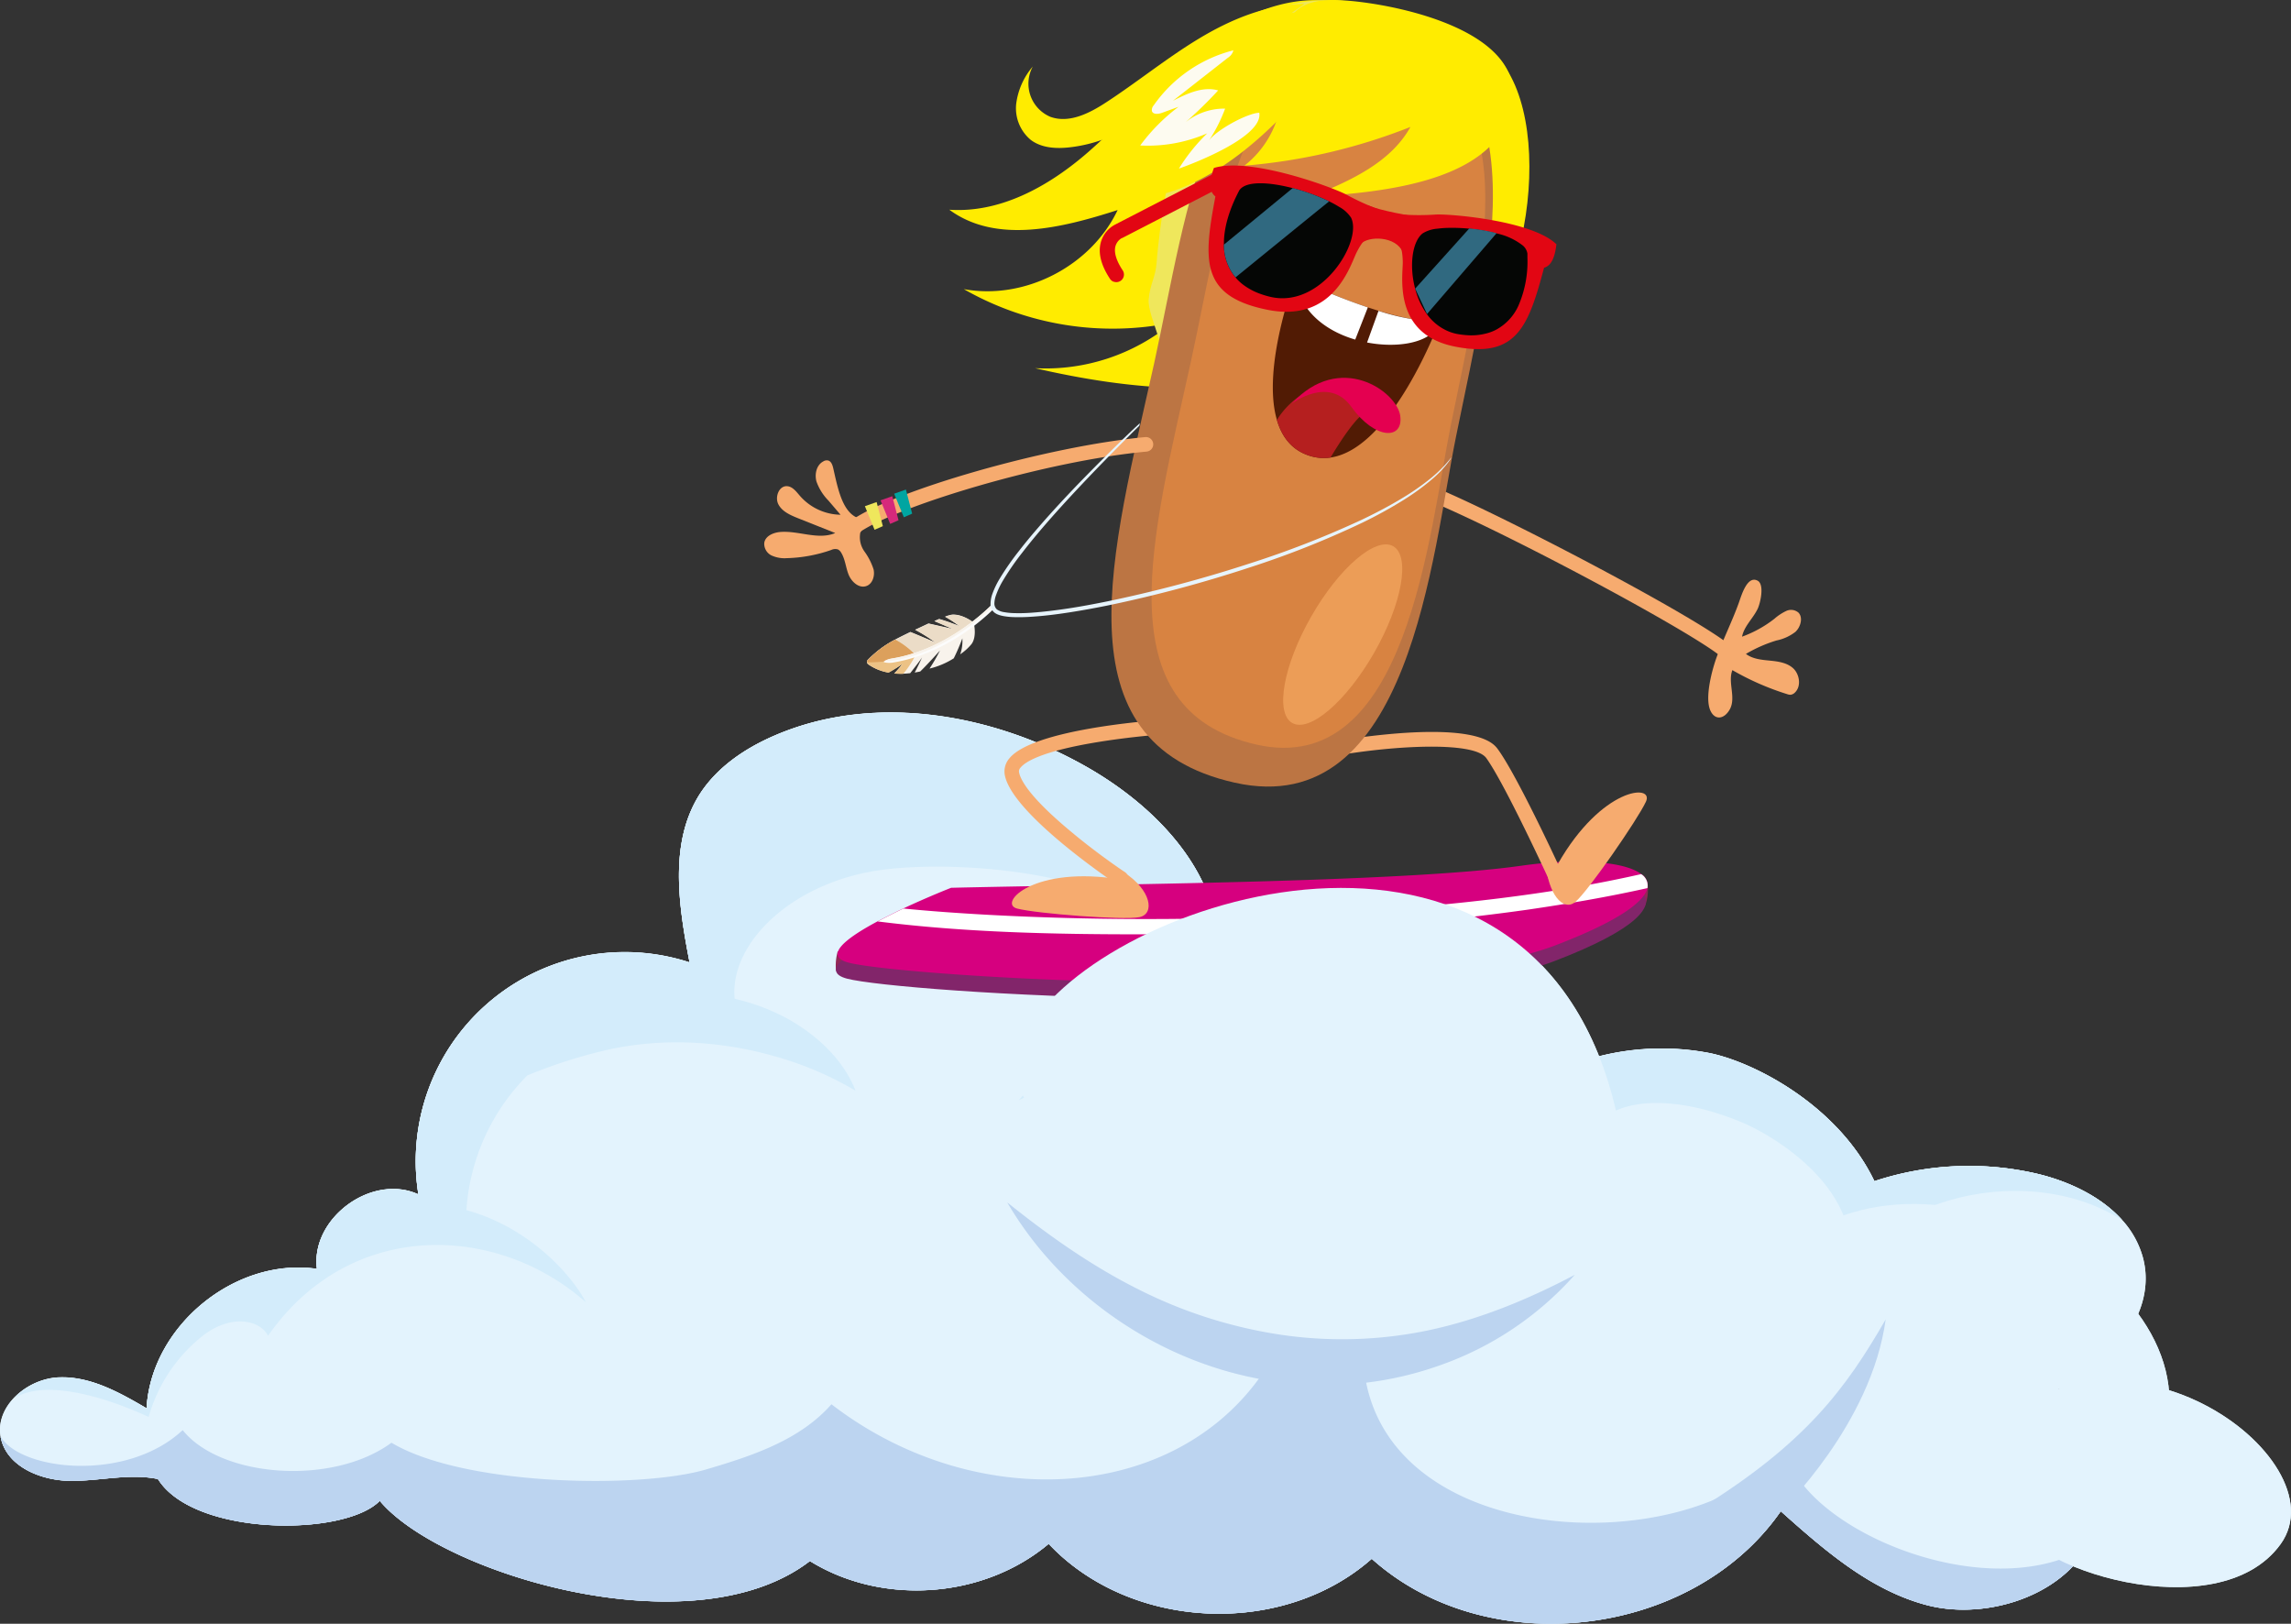 <svg xmlns="http://www.w3.org/2000/svg" viewBox="0 0 532.62 377.46">
  <rect x="0" y="0" width="532.62" height="377.46" fill="#333333" stroke="none"/>
  <g id="Calque_2" data-name="Calque 2">
    <g id="ECOUTE">
      <g id="pompier_nuage" data-name="pompier nuage">
        <g>
          <g>
            <path d="M493.61,283.88a21.3,21.3,0,0,1,4.55,8.34c3.56,12.84-7.51,26.52-20.61,29,6.92,10.63,14.91,27.11,7.39,39-7.34,11.64-24.33,16.21-36.94,12.91-13.17-3.45-23.86-12.79-34-21.84-20.59,29.62-68.25,35.16-95.09,11.05-20.77,18.34-56.11,16.71-75.11-3.47-15.17,12.76-38.66,14.44-55.51,4-27.21,20.93-86.08,2.77-100-14-8.07,8.37-43.19,8.36-51.57-5.06-6.71-1.39-13.65.52-20.5.42S1.48,340.85.17,334.12c-1.4-7.2,6.13-13.62,13.45-13.94s14.13,3.49,20.46,7.19c1.06-19.16,20.61-35.17,39.6-32.42-1.51-11.78,12.8-22.28,23.59-17.31a48.6,48.6,0,0,1,63.05-53.93c-2.54-13.14-4.83-27.77,2.34-39.08,4-6.23,10.37-10.57,17.14-13.53,23-10.07,50.5-5.4,72.41,6.93,16,9,30.75,24,31.15,42.29,11.56-4,37.14-.38,46.79,4.4,11.73,5.82,22.29,14.33,29,25.59a59.2,59.2,0,0,1,37.36-5.69c10.3,1.72,30.66,11.94,39.25,29.95A69.91,69.91,0,0,1,473,272.72c7.68,1.73,15.57,5.38,20.6,11.16" fill="#e3f3fd"/>
            <path d="M415.11,336.69c2.77,18.07,46.07,37.21,70.13,23-.11.18-.19.37-.3.55-7.34,11.64-24.33,16.21-36.94,12.91-13.17-3.45-23.86-12.79-34-21.84-20.59,29.62-68.25,35.16-95.09,11.05-20.77,18.34-56.11,16.71-75.11-3.47-15.17,12.76-38.66,14.44-55.51,4-27.21,20.93-86.08,2.77-100-14-8.07,8.37-43.19,8.36-51.57-5.06-6.71-1.39-13.65.52-20.5.42S1.48,340.85.17,334.12V334c4.78,7.9,29.26,10.62,42.3-1.55,8.79,11,34.75,13.06,48.54,2.93h0c17,10.15,58,10.68,73.12,6.22,10.7-3.15,21.79-6.78,29.17-15.16,32.46,25,78,23.29,99.35-5.92-24.62-4.64-46.44-20.36-58.48-41,9.79,7.85,19.69,14.78,30.28,20.1a109.2,109.2,0,0,0,33.19,10.64,97.74,97.74,0,0,0,34.67-1.06c11.52-2.47,22.71-7,33.79-12.84a75.22,75.22,0,0,1-31.44,21.06,79,79,0,0,1-17.05,4c8.05,39.89,77.76,40.86,97.5,15.29" fill="#bcd4f0"/>
            <path d="M430.08,294.33c2.57-18.36-17.85-30.36-25-33.37-19.61-8.23-35.46-4.84-36.08,6.47h0c-9.35-7.76-19.94-12.12-30.84-15.42a180.51,180.51,0,0,0-67.8-5.46c-11.35,1.44-22.56,4-33.51,9.21,8.09-9.22,19.88-14.9,31.76-18.11l1.08-.27c5-3.93,8.31-8.12,7.1-12.12-6.78-22.51-53.25-25.66-72.13-23-20.75,2.93-35.14,17.18-33.86,29.92a48.45,48.45,0,0,1,12.95,5c6.55,3.81,12.44,9.38,15.15,16.37a78.34,78.34,0,0,0-18.78-8,84.11,84.11,0,0,0-18.89-3.15,76.44,76.44,0,0,0-19,1.42A118.44,118.44,0,0,0,122.59,250a49,49,0,0,0-14.16,31.31c14.16,3.87,24.16,14.53,27.78,21.42-20.66-18.3-54.77-19.57-73.89,7.78-1.94-3.71-8.58-5.1-15.17,0a36.77,36.77,0,0,0-12.59,18.88c-11.9-5.48-24.66-8.5-31.28-4.36a15.69,15.69,0,0,1,10.34-4.8c7.33-.33,14.13,3.49,20.46,7.19,1.06-19.16,20.61-35.17,39.6-32.42-1.51-11.78,12.8-22.28,23.59-17.31a48.6,48.6,0,0,1,63.05-53.93c-2.54-13.14-4.83-27.77,2.34-39.08,4-6.23,10.37-10.57,17.14-13.53,23-10.07,50.5-5.4,72.41,6.93,16,9,30.75,24,31.15,42.29,11.56-4,37.14-.38,46.79,4.4,11.73,5.82,22.29,14.33,29,25.59a59.2,59.2,0,0,1,37.36-5.69c10.3,1.72,30.66,11.94,39.25,29.95A69.91,69.91,0,0,1,473,272.72c7.57,1.71,15.32,5.28,20.36,10.91-19.07-12.23-49.78-7.46-63.29,10.7" fill="#d3ecfb"/>
          </g>
          <path d="M378.51,278c-6.33-98.74-105.07-75.95-134.19-45.57s30.39,43,30.39,43" fill="#e3f3fd"/>
          <path d="M460.85,335.48c29.66-35.55,83.88,3.36,69.34,23.49s-60.39,5.59-62.63-6.71" fill="#e3f3fd"/>
          <path d="M503.84,331.19c7.59-39.24-69.63-74.69-96.21-31.64" fill="#e3f3fd"/>
          <path d="M395.39,350.6c24.47-15.19,33.76-27.85,43-43.88C435.06,331.19,414,351.31,414,351.31" fill="#bcd4f0"/>
        </g>
        <g>
          <g>
            <path d="M493.61,283.88a21.3,21.3,0,0,1,4.55,8.34c3.56,12.84-7.51,26.52-20.61,29,6.92,10.63,14.91,27.11,7.39,39-7.34,11.64-24.33,16.21-36.94,12.91-13.17-3.45-23.86-12.79-34-21.84-20.59,29.62-68.25,35.16-95.09,11.05-20.77,18.34-56.11,16.71-75.11-3.47-15.17,12.76-38.66,14.44-55.51,4-27.21,20.93-86.08,2.77-100-14-8.07,8.37-43.19,8.36-51.57-5.06-6.71-1.39-13.65.52-20.5.42S1.48,340.85.17,334.12c-1.4-7.2,6.13-13.62,13.45-13.94s14.13,3.49,20.46,7.19c1.06-19.16,20.61-35.17,39.6-32.42-1.51-11.78,12.8-22.28,23.59-17.31a48.6,48.6,0,0,1,63.05-53.93c-2.54-13.14-4.83-27.77,2.34-39.08,4-6.23,10.37-10.57,17.14-13.53,23-10.07,50.5-5.4,72.41,6.93,16,9,30.75,24,31.15,42.29,11.56-4,37.14-.38,46.79,4.4,11.73,5.82,22.29,14.33,29,25.59a59.2,59.2,0,0,1,37.36-5.69c10.3,1.72,30.66,11.94,39.25,29.95A69.91,69.91,0,0,1,473,272.72c7.68,1.73,15.57,5.38,20.6,11.16" fill="#e3f3fd"/>
            <path d="M415.11,336.69c2.77,18.07,46.07,37.21,70.13,23-.11.18-.19.37-.3.55-7.34,11.64-24.33,16.21-36.94,12.91-13.17-3.45-23.86-12.79-34-21.84-20.59,29.62-68.25,35.16-95.09,11.05-20.77,18.34-56.11,16.71-75.11-3.47-15.17,12.76-38.66,14.44-55.51,4-27.21,20.93-86.08,2.77-100-14-8.07,8.37-43.19,8.36-51.57-5.06-6.71-1.39-13.65.52-20.5.42S1.48,340.85.17,334.12V334c4.78,7.9,29.26,10.62,42.3-1.55,8.79,11,34.75,13.06,48.54,2.93h0c17,10.15,58,10.68,73.12,6.22,10.7-3.15,21.79-6.78,29.17-15.16,32.46,25,78,23.29,99.35-5.92-24.62-4.64-46.44-20.36-58.48-41,9.79,7.85,19.69,14.78,30.28,20.1a109.2,109.2,0,0,0,33.19,10.64,97.74,97.74,0,0,0,34.67-1.06c11.52-2.47,22.71-7,33.79-12.84a75.22,75.22,0,0,1-31.44,21.06,79,79,0,0,1-17.05,4c8.05,39.89,77.76,40.86,97.5,15.29" fill="#bcd4f0"/>
            <path d="M430.08,294.33c2.57-18.36-17.85-30.36-25-33.37-19.61-8.23-35.46-4.84-36.08,6.47h0c-9.35-7.76-19.94-12.12-30.84-15.42a180.51,180.51,0,0,0-67.8-5.46c-11.35,1.44-22.56,4-33.51,9.21,8.09-9.22,19.88-14.9,31.76-18.11l1.08-.27c5-3.93,8.31-8.12,7.1-12.12-6.78-22.51-53.25-25.66-72.13-23-20.75,2.93-35.14,17.18-33.86,29.92a48.45,48.45,0,0,1,12.95,5c6.55,3.81,12.44,9.38,15.15,16.37a78.34,78.34,0,0,0-18.78-8,84.11,84.11,0,0,0-18.89-3.15,76.44,76.44,0,0,0-19,1.42A118.44,118.44,0,0,0,122.59,250a49,49,0,0,0-14.16,31.31c14.16,3.87,24.16,14.53,27.78,21.42-20.66-18.3-54.77-19.57-73.89,7.78-1.94-3.71-8.58-5.1-15.17,0a36.77,36.77,0,0,0-12.59,18.88c-11.9-5.48-24.66-8.5-31.28-4.36a15.69,15.69,0,0,1,10.34-4.8c7.33-.33,14.13,3.49,20.46,7.19,1.06-19.16,20.61-35.17,39.6-32.42-1.51-11.78,12.8-22.28,23.59-17.31a48.6,48.6,0,0,1,63.05-53.93c-2.54-13.14-4.83-27.77,2.34-39.08,4-6.23,10.37-10.57,17.14-13.53,23-10.07,50.5-5.4,72.41,6.93,16,9,30.75,24,31.15,42.29,11.56-4,37.14-.38,46.79,4.4,11.73,5.82,22.29,14.33,29,25.59a59.2,59.2,0,0,1,37.36-5.69c10.3,1.72,30.66,11.94,39.25,29.95A69.91,69.91,0,0,1,473,272.72c7.57,1.71,15.32,5.28,20.36,10.91-19.07-12.23-49.78-7.46-63.29,10.7" fill="#d3ecfb"/>
            <g>
              <g>
                <g>
                  <path d="M194.75,221.17a12.35,12.35,0,0,0-.39,4.55l3.94-1,.2-3.13Z" fill="#932757"/>
                  <g>
                    <path d="M382.82,204.75c.62,1.3.26,4.5-.44,5.95s-5.22-.59-5.22-.59l2.82-3.68Z" fill="#932757"/>
                    <path d="M220.74,210.1c34.88-.82,105.07-1.21,132.63-5.14,26.74-3.81,46,3.93,8,18.46s-152.32,7.32-164.5,4.07S220.74,210.1,220.74,210.1Z" fill="#82256a"/>
                    <path d="M383,206.45c-.76,3.29-7,7.79-21.27,13.26-38,14.54-152.31,7.31-164.49,4.06-5.93-1.59-.43-5.75,6.8-9.6,1.95-1,4-2.06,6-3,5.83-2.74,11.08-4.79,11.08-4.79,34.89-.84,105.07-1.21,132.63-5.14,12.8-1.82,23.89-1,27.79,1.93A3.12,3.12,0,0,1,383,206.45Z" fill="#d6007f"/>
                    <path d="M383,206.45c-9.17,2.06-18.44,3.64-27.73,5-29.74,4.2-59.9,5.75-89.92,5.75-20.36,0-41-.43-61.31-3,1.95-1,4-2.06,6-3,6.36.63,12.72,1.07,19.08,1.43a688.86,688.86,0,0,0,86.09-.71c22.11-1.52,44.59-3.79,66.33-8.72A3.12,3.12,0,0,1,383,206.45Z" fill="#fff"/>
                  </g>
                </g>
                <path d="M345.37,10.86c17.2,11.87,11.25,60.49-7.58,73-14.94,10-11.65-25.25-11.65-25.25" fill="#ffec00"/>
                <path d="M310.07.33c-11.6-1.69-23.14,3.88-32.23,11.26s-16.52,16.63-25.42,24.25-20,13.72-31.72,12.91c10.92,8.06,26.2,4.24,39.13.08-6.17,13-21.58,21-35.76,18.38A69.68,69.68,0,0,0,272.56,75a46.14,46.14,0,0,1-31.92,10.59c22.09,5.09,45.79,7.37,67-.65s38.86-28.75,37.19-51.35" fill="#ffec00"/>
                <path d="M401.46,153.74a1.68,1.68,0,0,1-.63-.44c-4-4.47-47.75-28.07-67.79-36.59a1.67,1.67,0,0,1-.89-2.21,1.69,1.69,0,0,1,2.22-.9c17.45,7.43,64,31.92,69,37.43a1.69,1.69,0,0,1-.13,2.39A1.67,1.67,0,0,1,401.46,153.74Z" fill="#f6ab6f"/>
                <path d="M361.44,206.28a1.72,1.72,0,0,1-.92-.88c-.1-.23-10.6-23.12-15-29.2-3-4-21.93-2.79-34.45-.61a1.69,1.69,0,1,1-.58-3.33c.08,0,8-1.38,16.39-1.91,17.75-1.1,20.48,2.63,21.37,3.85,4.65,6.36,15,28.84,15.4,29.8a1.7,1.7,0,0,1-2.16,2.28Z" fill="#f6ab6f"/>
                <path d="M259.85,205.67a1.48,1.48,0,0,1-.33-.17c-2.51-1.7-24.58-16.82-25.95-25.5a4.66,4.66,0,0,1,1.06-3.67c5.38-6.73,32.45-8.78,35.51-9a1.69,1.69,0,0,1,.24,3.38c-.08,0-7.35.52-15.12,1.79-13.25,2.16-16.95,4.65-18,5.94a1.23,1.23,0,0,0-.36,1c.26,1.68,2.23,5.76,12.47,14.2,6,5,12,9,12,9a1.69,1.69,0,0,1-1.56,3Z" fill="#f6ab6f"/>
                <g>
                  <path d="M312.72.23c-9.81-.95-18.6,1.78-24.42,6s-9.06,9.91-11.58,15.66c-3.65,8.34-4.16,15.32-5.88,24.17-.68,3.5-1.7,11.25-1.93,14.83s-1.54,5-1.86,8.7c-.36,4.3,5.75,13.56,2.69,19.31-4.25,8,3.8,9.81,3.47,10.27,3.78,1.32,3-8.83,10.18-8.75,19.46.21,33.82-3.38,41.54-14,9-12.43,10.89-27.33,12.65-41.94L339,22.8Z" fill="#efe75c"/>
                  <g>
                    <path d="M317.52,6.76c42.35,5.28,29.15,54.51,21,94.65-5.58,27.3-10.62,89.66-51.44,80.54-41.61-9.31-28.49-53.55-18.74-97.58C276.08,49.16,281.11.91,317.52,6.76Z" fill="#bc7543"/>
                    <path d="M320.19,12.22c36.5,4.4,24.61,49.65,17.12,86.53-5.09,25.08-10.08,82.28-45.21,74.34-35.82-8.11-24.05-48.79-15.19-89.25C284,51.49,288.82,7.23,320.19,12.22Z" fill="#d88341"/>
                    <ellipse cx="312.15" cy="147.51" rx="23.66" ry="8.44" transform="translate(29.23 345.38) rotate(-60.26)" fill="#ec9d57"/>
                  </g>
                </g>
                <path d="M359.38,200.8c.53,6.93,4,11.25,6.88,8.85s14.39-19,16.39-23.28-10.29-3.4-20.49,14.49Z" fill="#f6ab6f"/>
                <path d="M261.25,202.75c6.42,4.11,7.31,9.72,3.62,10.46s-23.81-.82-28.4-2,3.86-10.13,24.16-6.75Z" fill="#f6ab6f"/>
                <path d="M197.86,124.23a1.69,1.69,0,0,1-.39-2.93c9.6-7.14,46.25-17.63,68.79-19.69a1.69,1.69,0,0,1,.31,3.37c-23.46,2.14-58.81,12.88-67.08,19A1.71,1.71,0,0,1,197.86,124.23Z" fill="#f6ab6f"/>
                <path d="M200,123.85a5.7,5.7,0,0,0,1,4.39,14.69,14.69,0,0,1,2.09,4.12c.34,1.51-.23,3.38-1.69,3.88-1.72.59-3.45-1-4.12-2.68s-.78-3.58-1.74-5.12a1.83,1.83,0,0,0-.74-.72,2.18,2.18,0,0,0-1.56.13,33.85,33.85,0,0,1-10.29,1.9,7.29,7.29,0,0,1-3.59-.63,3,3,0,0,1-1.67-3c.3-1.55,2.09-2.31,3.66-2.45,4.31-.37,8.85,1.93,12.83.24l-8.65-3.44c-1.76-.71-3.67-1.53-4.56-3.21s.11-4.35,2-4.24c1.29.07,2.16,1.28,3,2.25a12.82,12.82,0,0,0,9.44,4.39l-2.8-3.28a12.06,12.06,0,0,1-2.8-4.46c-.46-1.71,0-3.82,1.59-4.66a1.51,1.51,0,0,1,1.09-.22c.82.19,1.09,1.19,1.27,2,1.24,5.47,2.49,12.11,8.08,11.69" fill="#f6ab6f"/>
                <path d="M402.75,155.78a62.74,62.74,0,0,0,12.73,5.58,2.06,2.06,0,0,0,.85.14,1.73,1.73,0,0,0,1-.55c1.5-1.49,1-4.24-.42-5.57s-3.51-1.62-5.45-1.81-4-.37-5.56-1.56a32.63,32.63,0,0,1,7.1-3.12,10.69,10.69,0,0,0,4.4-2c1.23-1.13,1.81-3.34.72-4.47a2.64,2.64,0,0,0-2.9-.37,11.83,11.83,0,0,0-2.71,1.8A27.19,27.19,0,0,1,405,148c.47-2.45,2.57-4.23,3.64-6.5.63-1.34,1.6-5.61,0-6.5-2.49-1.36-3.83,3.6-4.44,5.26-1.51,4.16-3.48,8.09-5,12.22-1.17,3.11-2.94,9.73-1.55,12.73,1.07,2.31,3.25,2,4.55-.4C403.61,162.07,401.65,158.66,402.75,155.78Z" fill="#f6ab6f"/>
                <path d="M310.48,12C293.8,35.44,272.2,50.88,255.07,44.7c5.8-7.65,15.76-19.86,22.32-26.87,4.54-4.84,9.37-9.61,15.36-12.46A29.94,29.94,0,0,1,319.33,6c1.48.8,3.05,2,3.2,3.63" fill="#ffec00"/>
                <path d="M303.26.92C294.54,1,286.16,4.49,278.69,9s-14.26,10.06-21.57,14.82c-3.87,2.53-8.57,4.91-12.92,3.34a8.36,8.36,0,0,1-4.09-11.7,16.57,16.57,0,0,0-3.85,8.59,9.56,9.56,0,0,0,3.4,8.49c2.55,1.91,6,2.07,9.17,1.69a33.72,33.72,0,0,0,15.6-6" fill="#ffec00"/>
                <polygon points="201.07 117.67 203.32 123.15 205.25 122.31 203.8 116.71 201.07 117.67" fill="#efe75c"/>
                <polygon points="204.71 116.31 206.95 121.79 208.89 120.94 207.44 115.35 204.71 116.31" fill="#d6297b"/>
                <polygon points="207.88 114.77 210.13 120.25 212.06 119.4 210.61 113.8 207.88 114.77" fill="#00a5a1"/>
                <path d="M258.89,65.5a1.8,1.8,0,0,1-.83-.67c-2.11-3.19-2.82-6.06-2.12-8.55a6.65,6.65,0,0,1,3.32-4.08l25.2-13a1.76,1.76,0,1,1,1.62,3.13L260.86,55.35l-.07,0a3.16,3.16,0,0,0-1.47,1.9c-.38,1.43.21,3.37,1.69,5.6a1.77,1.77,0,0,1-2.12,2.62Z" fill="#e20613"/>
                <path d="M304.66,45.79c8.95-3.64,18.56-7.84,23.24-16.28a134.07,134.07,0,0,1-38.59,9A22.89,22.89,0,0,0,298,22.07c.22-3.45-.35-6.9-.23-10.35s1.1-7.1,3.74-9.32c3.09-2.6,7.55-2.56,11.57-2.26,11.78.89,42.74,7.1,38.29,25.24C347,43.13,318.87,44.75,304.66,45.79Z" fill="#ffec00"/>
                <path d="M309.33,106.36a10.83,10.83,0,0,1-5.07-.47c-4-1.33-6.27-4.39-7.4-8.27-3.62-12.36,4.3-33.08,4.3-33.08s20.43,10.21,33.21,10.26h.24S323.67,104.3,309.33,106.36Z" fill="#511b04"/>
                <path d="M318,71.46l-2.93,7.48c-6.88-2-13.13-6.72-13.95-14.4A143.84,143.84,0,0,0,318,71.46Z" fill="#fff"/>
                <path d="M333.68,76.62c-2.43,3.19-9.14,4.29-15.86,3l2.66-7.36a51.41,51.41,0,0,0,13.89,2.56A3.07,3.07,0,0,1,333.68,76.62Z" fill="#fff"/>
                <g>
                  <g>
                    <path d="M282.21,39.05c-1.14,3.14-1.19,5.43.35,6.61-2.78,14.76-3.65,23.26,12.28,26.39,15.49,3,19.14-10.7,20.63-13.53s2.36-3.46,3.34-3.6l1.45-6.34a58.16,58.16,0,0,1-7-3.2C310.72,43.86,290.82,36.39,282.21,39.05Z" fill="#e20613"/>
                    <path d="M295.31,69a21.9,21.9,0,0,1-2.51-.76,15.15,15.15,0,0,1-3.56-1.89,10.87,10.87,0,0,1-2-1.85,11.74,11.74,0,0,1-2.7-7.61c-.07-3.79,1.2-8.14,3.58-12.65,1.54-2.26,6.95-1.93,12.44-.5A46.21,46.21,0,0,1,309,46.81a24.1,24.1,0,0,1,2.35,1.29,7.69,7.69,0,0,1,2.75,2.5s0,0,0,0C316.84,56.07,307.18,71.81,295.31,69Z" fill="#050605"/>
                    <path d="M309,46.81c-5.9,4.75-16,13-21.76,17.67a11.74,11.74,0,0,1-2.7-7.61l16-13.15A46.21,46.21,0,0,1,309,46.81Z" fill="#306980"/>
                  </g>
                  <g>
                    <path d="M361.84,56.78c-.35,3.08-1.21,5-2.87,5.46-3.63,13.58-6.32,21.16-20.67,18.34-14.74-2.89-12.08-16.67-12.18-19.8s-.62-4.07-1.43-4.59l1.44-6.31a56.5,56.5,0,0,0,7.54,0C336.51,49.64,356.08,51.18,361.84,56.78Z" fill="#e20613"/>
                    <path d="M353,71.08a11.91,11.91,0,0,1-5.24,5.6,10.47,10.47,0,0,1-2.41.88,13.76,13.76,0,0,1-3.72.39,21.29,21.29,0,0,1-2.42-.24l-.47-.08a10.68,10.68,0,0,1-3-1.08,11.8,11.8,0,0,1-4-3.51A17.69,17.69,0,0,1,329,67.1c-1.41-5.29-.7-10.92,1.73-12.84l0,0a7.58,7.58,0,0,1,3.46-1.1,21.94,21.94,0,0,1,2.57-.19,40.16,40.16,0,0,1,4.82.19c1.2.12,2.42.28,3.6.49.94.17,1.87.38,2.75.61a14.91,14.91,0,0,1,6.17,2.87,3.15,3.15,0,0,1,1,1.81c0,.32,0,.63,0,.95A25.7,25.7,0,0,1,353,71.08Z" fill="#050605"/>
                  </g>
                  <path d="M316.42,56.65c1.75-1.81,8.11-1.83,9.72,2s1.79-8.49,1.79-8.49-6.85-1.17-9.59-2.3-.92,5.42-.92,5.42Z" fill="#e20613"/>
                  <path d="M331.76,73l16.18-18.8c-.88-.23-1.81-.44-2.75-.61-1.18-.21-2.4-.37-3.6-.49L329,67.1Z" fill="#306980"/>
                </g>
                <path d="M317.49,95.87c-2.24,1.08-5.89,6.7-8.16,10.49a10.83,10.83,0,0,1-5.07-.47c-4-1.33-6.27-4.39-7.4-8.27A18.45,18.45,0,0,1,310.33,89Z" fill="#b51f1f"/>
                <path d="M300.29,93.85c11.24-12.3,24.45-2.85,25.24,2.8s-5.84,5.64-11.38-2.09C308.9,87.24,300.29,93.85,300.29,93.85Z" fill="#e40050"/>
                <path d="M274.08,39.19A42.61,42.61,0,0,1,280.65,31a34.55,34.55,0,0,1-15.57,2.82,43.58,43.58,0,0,1,8.92-9l-3.88,1.42c-.83.3-2.07.42-2.32-.43a1.61,1.61,0,0,1,.41-1.31A32.3,32.3,0,0,1,286.74,11.7a2.85,2.85,0,0,1-1.28,1.73l-12.77,10c3.28-1.69,7-3.42,10.51-2.41a98.47,98.47,0,0,1-8.38,8.09,14.38,14.38,0,0,1,10-3.86A36.13,36.13,0,0,1,281,32.76c1.69-2.52,9-6.47,11.76-6.55C293.7,31.66,278.13,37.78,274.08,39.19Z" fill="#fdfbf0"/>
              </g>
              <g>
                <path d="M225.84,149.75a12.32,12.32,0,0,1-2.61,2.35,9.15,9.15,0,0,0,.5-3.7s-.81,2.26-2,4.64a18.6,18.6,0,0,1-5.63,2.38,40.73,40.73,0,0,0,2.42-4.19s-2.84,3.19-4.59,4.87c-.43.09-.85.17-1.28.24.75-1.4,1.71-3.49,1.71-3.49-.43.67-2,2.68-2.75,3.64a18.65,18.65,0,0,1-3.73.06,20.25,20.25,0,0,0,1.9-2.21s-1.58,1.12-3.23,2a11.72,11.72,0,0,1-4.7-1.91.69.69,0,0,1-.29-.49v0a.28.28,0,0,1,0-.09s0-.07,0-.1a.62.62,0,0,1,.18-.35,24.73,24.73,0,0,1,4.82-3.86c.93-.58,2.89-1.58,5.09-2.64,2.08.85,5.76,2.41,5.76,2.41a36.66,36.66,0,0,0-4.66-2.93l.78-.36,2.13-1,.21-.09,5.6,1.26-4.25-1.84,1.11-.47c2.28.66,4.66,1.62,4.66,1.62a28.51,28.51,0,0,0-3.28-2.16,8,8,0,0,1,1.63-.47c2.55-.15,5,1.85,5,1.85h0s0,0,0,0C226.51,145.16,227.09,148.15,225.84,149.75Z" fill="#f8f3ec"/>
                <path d="M226.43,144.79c-2.06,1.35-10,6.44-14.5,7.76A37,37,0,0,1,201.6,154v0a.28.28,0,0,1,0-.09s0-.07,0-.1a.62.62,0,0,1,.18-.35,24.73,24.73,0,0,1,4.82-3.86c.93-.58,2.89-1.58,5.09-2.64,2.08.85,5.76,2.41,5.76,2.41a36.66,36.66,0,0,0-4.66-2.93l.78-.36,2.13-1,.21-.09,5.6,1.26-4.25-1.84,1.11-.47c2.28.66,4.66,1.62,4.66,1.62a28.51,28.51,0,0,0-3.28-2.16,8,8,0,0,1,1.63-.47c2.55-.15,5,1.85,5,1.85h0S226.43,144.78,226.43,144.79Z" fill="#ebdcc7"/>
                <path d="M201.89,154.46a11.86,11.86,0,0,0,4.7,1.91c1.64-.91,3.22-2,3.22-2a19.29,19.29,0,0,1-1.89,2.21,17.89,17.89,0,0,0,2.07.06,21.64,21.64,0,0,0,2.84-4.33,18.74,18.74,0,0,0-4.71-3.59c-.63.33-1.15.62-1.51.84a25.06,25.06,0,0,0-4.82,3.87A.7.7,0,0,0,201.89,154.46Z" fill="#ecc285"/>
                <path d="M211.94,152.55l.87-.29a18.58,18.58,0,0,0-4.69-3.57c-.63.33-1.15.62-1.51.84a25.06,25.06,0,0,0-4.82,3.87.66.66,0,0,0-.19.57A37.13,37.13,0,0,0,211.94,152.55Z" fill="#dca05c"/>
                <path d="M230.75,140.41l.41,1C228.62,143.91,219.81,152,207.7,154a5.06,5.06,0,0,1-1.9,0l-.26-.05a.12.12,0,0,1,0-.22l.36-.17a4.83,4.83,0,0,1,1.38-.44C219.22,151.18,228.23,142.93,230.75,140.41Z" fill="#fcfcfc"/>
                <path d="M231,140.79l-.32-.32c-2.59,2.6-11.56,10.73-23.43,12.61a4.83,4.83,0,0,0-1.38.44l-.33.16a5,5,0,0,0,1.72,0C219.37,151.66,228.46,143.35,231,140.79Z" fill="#f8f3ec"/>
              </g>
              <path d="M337.22,106.71c-.17.25-.41.63-.78,1.09a26.35,26.35,0,0,1-3.61,3.69,55.11,55.11,0,0,1-6.61,4.79,104.27,104.27,0,0,1-9.47,5.21,212.43,212.43,0,0,1-26.1,10.38,300.63,300.63,0,0,1-33.22,8.9c-3,.61-6,1.15-8.9,1.6s-5.86.82-8.75,1a41.38,41.38,0,0,1-4.31.08,15.84,15.84,0,0,1-2.16-.23,8.52,8.52,0,0,1-1.08-.27c-.18-.08-.36-.13-.54-.23l-.26-.15a1.14,1.14,0,0,1-.25-.18,2.19,2.19,0,0,1-.44-.47,1.53,1.53,0,0,1-.17-.27l-.12-.29a1,1,0,0,1-.1-.29l-.06-.29a5.85,5.85,0,0,1,0-.59,7,7,0,0,1,.42-2.13,20,20,0,0,1,1.79-3.69,63.4,63.4,0,0,1,4.45-6.36c1.54-2,3.11-3.85,4.65-5.63,3.08-3.55,6.07-6.75,8.84-9.64C256,107,260.6,102.5,263.85,99.43L265,98.37l-.12.59-.75.74c-3.17,3.15-7.74,7.72-13.21,13.52-2.73,2.91-5.69,6.13-8.74,9.69-1.52,1.79-3.06,3.65-4.58,5.63a61.35,61.35,0,0,0-4.35,6.29,19.05,19.05,0,0,0-1.69,3.53,6.1,6.1,0,0,0-.38,1.85,1.83,1.83,0,0,0,.6,1.47,4,4,0,0,0,1.72.63,14.84,14.84,0,0,0,2,.21,39.63,39.63,0,0,0,4.21-.08c2.85-.2,5.74-.56,8.66-1s5.88-1,8.86-1.6a308.94,308.94,0,0,0,33.14-8.8,221.94,221.94,0,0,0,26.08-10.15c3.6-1.71,6.77-3.41,9.48-5.05a57.39,57.39,0,0,0,6.65-4.62,30.5,30.5,0,0,0,3.7-3.53c.39-.43.66-.79.85-1s.29-.35.31-.34A1.71,1.71,0,0,1,337.22,106.71Z" fill="#e7f4fc"/>
            </g>
          </g>
          <path d="M378.51,278c-6.33-98.74-105.07-75.95-134.19-45.57s30.39,43,30.39,43" fill="#e3f3fd"/>
          <path d="M460.85,335.48c29.66-35.55,83.88,3.36,69.34,23.49s-60.39,5.59-62.63-6.71" fill="#e3f3fd"/>
          <path d="M503.84,331.19c7.59-39.24-69.63-74.69-96.21-31.64" fill="#e3f3fd"/>
          <path d="M395.39,350.6c24.47-15.19,33.76-27.85,43-43.88C435.06,331.19,414,351.31,414,351.31" fill="#bcd4f0"/>
        </g>
        <path d="M340.42,236.44s-35.53-13.34-54.92,4.91c0,0-27.67-10.75-43.52,9.39s19.94,52.71,58.52,56,66.38-9.14,68.55-26.39S340.42,236.44,340.42,236.44Z" fill="#e3f3fd"/>
      </g>
    </g>
  </g>
</svg>
